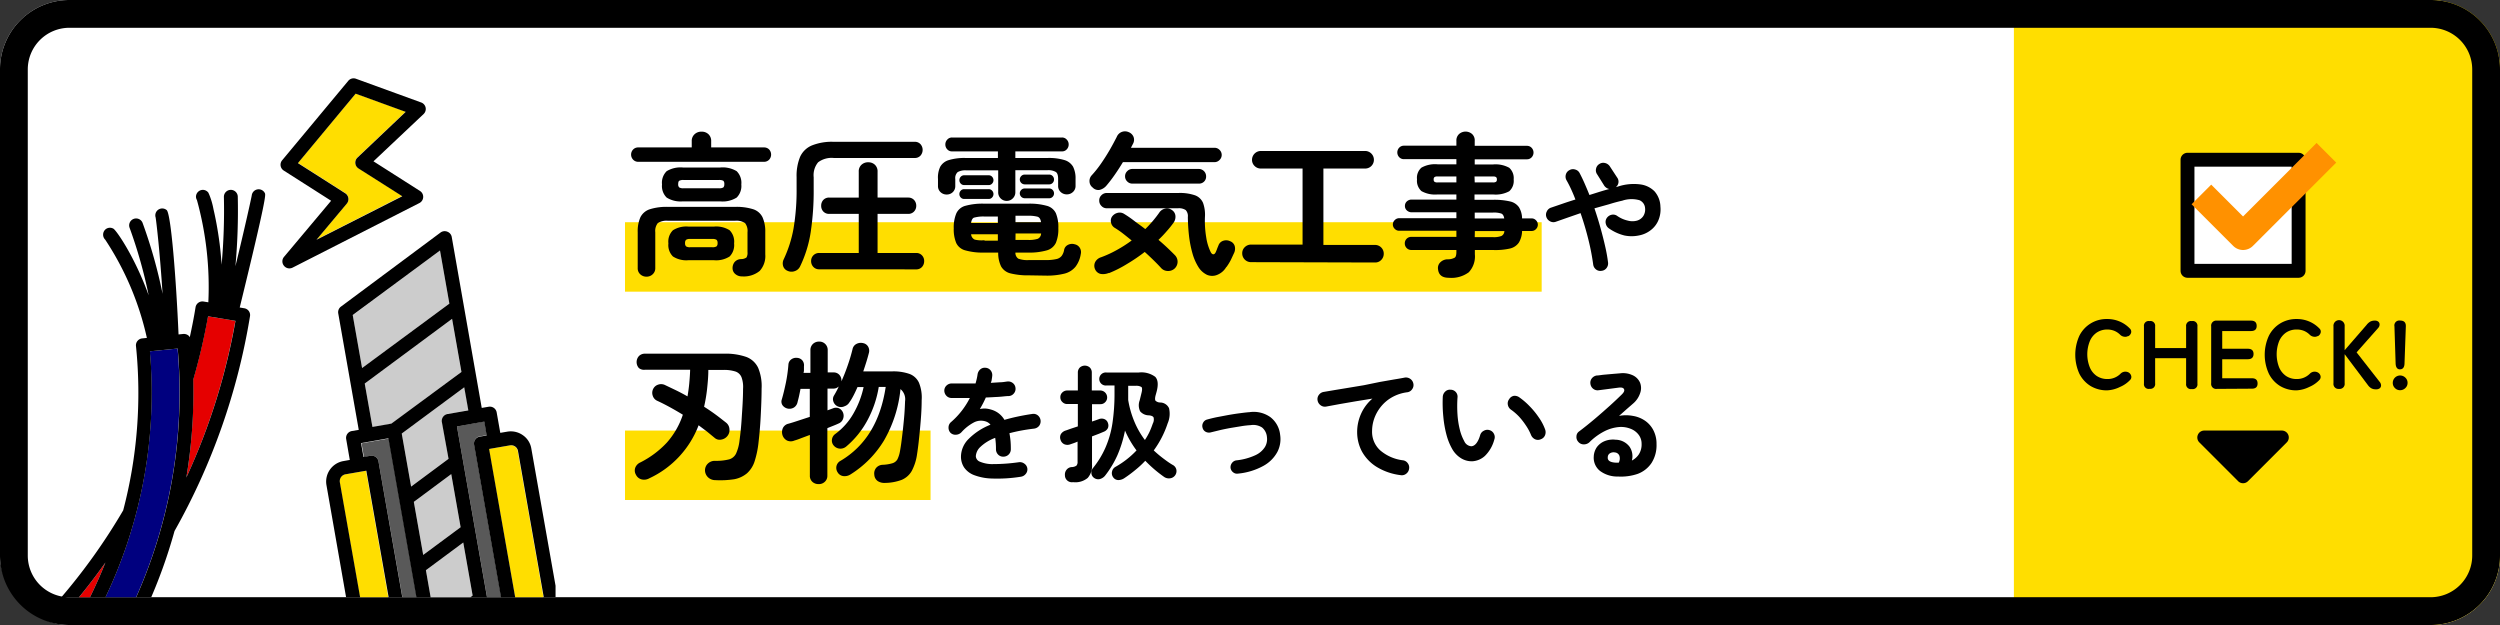 <svg id="レイヤー_1" data-name="レイヤー 1" xmlns="http://www.w3.org/2000/svg" xmlns:xlink="http://www.w3.org/1999/xlink" viewBox="0 0 360 90"><rect x="0" y="0" width="360" height="90" fill="#333333" stroke="none"/><defs><style>.cls-1,.cls-6{fill:none;}.cls-2,.cls-5{fill:#fff;}.cls-3{fill:#ffde00;}.cls-4{clip-path:url(#clip-path);}.cls-5{stroke:#000;stroke-linecap:round;stroke-width:2px;}.cls-5,.cls-6{stroke-linejoin:round;}.cls-6{stroke:#ff9100;stroke-width:4px;}.cls-7{clip-path:url(#clip-path-2);}.cls-8{fill:#ccc;}.cls-9{fill:#595959;}.cls-10{fill:#e50000;}.cls-11{fill:#00007f;}</style><clipPath id="clip-path"><rect class="cls-1" x="298" y="20" width="50" height="50"/></clipPath><clipPath id="clip-path-2"><rect class="cls-1" x="4" y="10" width="76" height="76"/></clipPath></defs><rect class="cls-2" width="360" height="90" rx="10"/><path class="cls-3" d="M350,90H290V0h60a10,10,0,0,1,10,10V80A10,10,0,0,1,350,90Z"/><g class="cls-4"><path d="M303.43,56.21a4.52,4.52,0,0,1-2.38-.62,4.42,4.42,0,0,1-1.63-1.79,6.64,6.64,0,0,1,0-5.43,4.35,4.35,0,0,1,4-2.43,4.51,4.51,0,0,1,1.82.36,4.41,4.41,0,0,1,1.45,1,.62.62,0,0,1,.19.62.83.83,0,0,1-.38.48l-.07,0a.81.81,0,0,1-.52.09,1,1,0,0,1-.62-.3,2.56,2.56,0,0,0-.83-.55,2.68,2.68,0,0,0-1-.19,2.72,2.72,0,0,0-1.53.44,2.8,2.8,0,0,0-1,1.25,5.06,5.06,0,0,0,0,3.75,2.8,2.8,0,0,0,1,1.25,2.72,2.72,0,0,0,1.53.44,2.6,2.6,0,0,0,1.87-.74,1,1,0,0,1,.58-.31,1,1,0,0,1,.56.08l0,0a.8.8,0,0,1,.41.47.61.61,0,0,1-.15.64,4.27,4.27,0,0,1-1.45,1A4.66,4.66,0,0,1,303.43,56.21Z"/><path d="M309.5,56a.68.68,0,0,1-.77-.77V47a.68.68,0,0,1,.77-.77h.07a.68.68,0,0,1,.77.77v3.12h4.46V47a.69.69,0,0,1,.78-.77h.08a.68.68,0,0,1,.77.77v8.26a.68.68,0,0,1-.77.77h-.08a.69.69,0,0,1-.78-.77V51.58h-4.46v3.64a.68.68,0,0,1-.77.77Z"/><path d="M319.23,56a.72.72,0,0,1-.82-.82V47a.73.73,0,0,1,.82-.83h4.9c.55,0,.83.25.83.76s-.28.74-.83.74H320v2.55h3.68c.55,0,.83.25.83.75s-.28.76-.83.76H320v2.74h4.27c.55,0,.82.25.82.75s-.27.75-.82.75Z"/><path d="M330.71,56.21a4.51,4.51,0,0,1-2.37-.62,4.36,4.36,0,0,1-1.63-1.79,6.54,6.54,0,0,1,0-5.43,4.36,4.36,0,0,1,1.63-1.79,4.43,4.43,0,0,1,2.37-.64,4.53,4.53,0,0,1,1.83.36,4.41,4.41,0,0,1,1.45,1,.6.6,0,0,1,.18.62.79.79,0,0,1-.38.48l-.07,0a.78.78,0,0,1-.51.09,1,1,0,0,1-.62-.3,2.56,2.56,0,0,0-.83-.55,2.73,2.73,0,0,0-1.05-.19,2.69,2.69,0,0,0-1.52.44,2.88,2.88,0,0,0-1,1.25,5.2,5.2,0,0,0,0,3.75,2.88,2.88,0,0,0,1,1.25,2.69,2.69,0,0,0,1.52.44,2.62,2.62,0,0,0,1.88-.74,1,1,0,0,1,.57-.31,1,1,0,0,1,.56.08l0,0a.78.78,0,0,1,.42.47.63.63,0,0,1-.15.64,4.31,4.31,0,0,1-1.46,1A4.63,4.63,0,0,1,330.71,56.21Z"/><path d="M336.82,56a.72.72,0,0,1-.8-.82V47a.81.81,0,1,1,1.61,0v3.43l3.15-3.63a1.86,1.86,0,0,1,.56-.5,1.35,1.35,0,0,1,.64-.13.71.71,0,0,1,.52.17.52.52,0,0,1,.16.41.72.72,0,0,1-.17.44l-3.14,3.55L342.68,55a.8.8,0,0,1,.19.47.53.53,0,0,1-.16.42.82.82,0,0,1-.59.17,1.21,1.21,0,0,1-.67-.16,1.57,1.57,0,0,1-.46-.43L337.63,51v4.19A.72.72,0,0,1,336.82,56Z"/><path d="M345.61,56.19a1,1,0,0,1-.74-.31,1,1,0,0,1-.31-.74,1.06,1.06,0,0,1,1.05-1.07,1.07,1.07,0,0,1,.76.31,1,1,0,0,1,.32.76,1,1,0,0,1-.32.74A1.07,1.07,0,0,1,345.61,56.19Zm0-3c-.4,0-.61-.28-.64-.83L344.8,47a.71.71,0,0,1,.81-.84c.58,0,.85.28.83.84l-.19,5.33C346.24,52.9,346,53.18,345.62,53.18Z"/><rect class="cls-5" x="315" y="23" width="16" height="16"/><polyline class="cls-6" points="317 28 323 34 335 22"/><path d="M322.29,69.29l-5.58-5.58a1,1,0,0,1,.7-1.71h11.18a1,1,0,0,1,.7,1.71l-5.58,5.58A1,1,0,0,1,322.29,69.29Z"/></g><rect class="cls-3" x="90" y="32" width="132" height="10"/><rect class="cls-3" x="90" y="62" width="44" height="10"/><path d="M91.94,23.3a1,1,0,0,1-.77-.31,1.06,1.06,0,0,1,0-1.46,1,1,0,0,1,.77-.3h7.67v-.9a1.29,1.29,0,0,1,.41-1,1.39,1.39,0,0,1,1-.37,1.37,1.37,0,0,1,1,.37,1.31,1.31,0,0,1,.39,1v.9H110a1,1,0,0,1,.76.3,1.09,1.09,0,0,1,0,1.46,1,1,0,0,1-.76.31ZM93.1,39.84a1.28,1.28,0,0,1-.9-.34,1.16,1.16,0,0,1-.37-.91V33.44a5,5,0,0,1,.39-2.16,2.31,2.31,0,0,1,1.36-1.15,8,8,0,0,1,2.62-.34h9.62a8,8,0,0,1,2.64.34,2.27,2.27,0,0,1,1.34,1.15,5,5,0,0,1,.4,2.16v3.19a3.18,3.18,0,0,1-.8,2.38,3.6,3.6,0,0,1-2.55.79,1.41,1.41,0,0,1-.93-.31,1.09,1.09,0,0,1-.43-.81,1.39,1.39,0,0,1,.28-.93,1.25,1.25,0,0,1,.93-.44,1.38,1.38,0,0,0,.79-.23,1.3,1.3,0,0,0,.15-.78V33.44a1.82,1.82,0,0,0-.35-1.31,2.24,2.24,0,0,0-1.47-.34H96.2a2.31,2.31,0,0,0-1.48.34,1.82,1.82,0,0,0-.36,1.31v5.15a1.16,1.16,0,0,1-.38.91A1.25,1.25,0,0,1,93.1,39.84ZM98.29,29A3.76,3.76,0,0,1,96,28.45a2.32,2.32,0,0,1-.67-1.89A2.33,2.33,0,0,1,96,24.65a3.84,3.84,0,0,1,2.34-.53h5.37a3.91,3.91,0,0,1,2.37.53,2.36,2.36,0,0,1,.67,1.91,2.35,2.35,0,0,1-.67,1.89,3.82,3.82,0,0,1-2.37.55Zm.86,8.47a3.56,3.56,0,0,1-2.25-.54,2.31,2.31,0,0,1-.65-1.88,2.3,2.3,0,0,1,.65-1.89,3.57,3.57,0,0,1,2.25-.53h3.65a3.6,3.6,0,0,1,2.27.53,2.33,2.33,0,0,1,.64,1.89,2.34,2.34,0,0,1-.64,1.88,3.59,3.59,0,0,1-2.27.54Zm-.7-10.36h5.08a1.11,1.11,0,0,0,.63-.12.64.64,0,0,0,.14-.48.61.61,0,0,0-.14-.48,1.23,1.23,0,0,0-.63-.11H98.45a1.24,1.24,0,0,0-.64.11q-.15.11-.15.48a.6.6,0,0,0,.15.48A1.12,1.12,0,0,0,98.45,27.11Zm.94,8.49h3.17a1.09,1.09,0,0,0,.62-.12.6.6,0,0,0,.15-.48.59.59,0,0,0-.15-.47,1.09,1.09,0,0,0-.62-.12H99.39a1,1,0,0,0-.59.12.59.59,0,0,0-.15.47.6.6,0,0,0,.15.48A1,1,0,0,0,99.39,35.6Z"/><path d="M113.41,39a1.07,1.07,0,0,1-.65-.73,1.33,1.33,0,0,1,.1-.94,17.68,17.68,0,0,0,1.41-4.43,33.1,33.1,0,0,0,.44-5.78V25.5a7.17,7.17,0,0,1,.51-2.93,3.23,3.23,0,0,1,1.7-1.63,7.72,7.72,0,0,1,3.11-.52h11.66a1.09,1.09,0,0,1,.86.34,1.25,1.25,0,0,1,0,1.65,1.09,1.09,0,0,1-.86.34H120.07a3.23,3.23,0,0,0-2.26.62,2.91,2.91,0,0,0-.64,2.15v1.63a39.59,39.59,0,0,1-.43,6.28,17.26,17.26,0,0,1-1.53,4.94,1.29,1.29,0,0,1-.76.67A1.34,1.34,0,0,1,113.41,39Zm4.57-.22a1.11,1.11,0,0,1-.86-.35,1.19,1.19,0,0,1-.32-.84A1.14,1.14,0,0,1,118,36.43h5.66V30.8h-4.25a1.12,1.12,0,0,1-.85-.34,1.16,1.16,0,0,1-.31-.82,1.2,1.2,0,0,1,.31-.85,1.12,1.12,0,0,1,.85-.34h4.25V24.73a1.27,1.27,0,0,1,.39-1,1.37,1.37,0,0,1,1-.36,1.33,1.33,0,0,1,.94.36,1.3,1.3,0,0,1,.38,1v3.72h4.4a1.12,1.12,0,0,1,.85.34,1.21,1.21,0,0,1,.32.85,1.17,1.17,0,0,1-.32.82,1.12,1.12,0,0,1-.85.34h-4.4v5.63h5.54a1.09,1.09,0,0,1,.86.35,1.15,1.15,0,0,1,.31.82,1.23,1.23,0,0,1-.31.84,1.09,1.09,0,0,1-.86.35Z"/><path d="M145,28.93a1.22,1.22,0,0,1-1.26-1.27V24.53h-4.6a2.22,2.22,0,0,0-1.23.25,1.16,1.16,0,0,0-.35,1v1a1.18,1.18,0,0,1-.36.89,1.22,1.22,0,0,1-.87.34,1.24,1.24,0,0,1-.89-.34,1.16,1.16,0,0,1-.37-.89v-1A3.59,3.59,0,0,1,135.4,24a2.08,2.08,0,0,1,1.24-.95,7.72,7.72,0,0,1,2.4-.3h4.66V21.8h-6.6a.88.88,0,0,1-.69-.29,1,1,0,0,1-.28-.72,1,1,0,0,1,.28-.69.89.89,0,0,1,.69-.3h15.82a.89.89,0,0,1,.69.3,1,1,0,0,1,.28.69,1,1,0,0,1-.28.72.88.88,0,0,1-.69.29h-6.71v.95h4.66a7.66,7.66,0,0,1,2.41.3,2.15,2.15,0,0,1,1.24.95,3.72,3.72,0,0,1,.36,1.76v1a1.16,1.16,0,0,1-.38.89,1.25,1.25,0,0,1-.88.34,1.26,1.26,0,0,1-.88-.34,1.16,1.16,0,0,1-.37-.89v-1c0-.52-.11-.85-.34-1a2.16,2.16,0,0,0-1.22-.25h-4.6v3.13a1.22,1.22,0,0,1-.36.92A1.21,1.21,0,0,1,145,28.93Zm3.21,10.72a10.42,10.42,0,0,1-2.69-.28,2.13,2.13,0,0,1-1.36-1,4.44,4.44,0,0,1-.42-2h-2a9.16,9.16,0,0,1-2.75-.32A2,2,0,0,1,137.7,35a5.07,5.07,0,0,1-.36-2.11,5.19,5.19,0,0,1,.36-2.14A2,2,0,0,1,139,29.64a9.22,9.22,0,0,1,2.75-.31H148a9.17,9.17,0,0,1,2.75.31,2,2,0,0,1,1.3,1.07,5.21,5.21,0,0,1,.35,2.14,5.09,5.09,0,0,1-.35,2.11,2.06,2.06,0,0,1-1.3,1.09,9.12,9.12,0,0,1-2.75.32h-1.78a1,1,0,0,0,.42.88,3.82,3.82,0,0,0,1.52.2h2.42a6.52,6.52,0,0,0,1.52-.14,1.32,1.32,0,0,0,.78-.46,2.07,2.07,0,0,0,.36-.9,1,1,0,0,1,.53-.68,1.29,1.29,0,0,1,1-.09,1.12,1.12,0,0,1,.73.52,1.17,1.17,0,0,1,.13.89,4,4,0,0,1-.75,1.81,3,3,0,0,1-1.59,1,10.43,10.43,0,0,1-2.7.29Zm-9.37-13a.65.65,0,0,1-.49-.21.7.7,0,0,1-.2-.49.72.72,0,0,1,.2-.5.65.65,0,0,1,.49-.21h3.54a.63.63,0,0,1,.48.21.72.72,0,0,1,.2.5.7.7,0,0,1-.2.49.63.63,0,0,1-.48.21Zm0,2a.65.65,0,0,1-.49-.21.7.7,0,0,1-.2-.49.72.72,0,0,1,.2-.5.65.65,0,0,1,.49-.21h3.54a.63.63,0,0,1,.48.21.72.72,0,0,1,.2.5.7.7,0,0,1-.2.49.63.63,0,0,1-.48.21Zm1,3.46h3.85v-.93h-1.93a4.89,4.89,0,0,0-1.41.14C140.09,31.35,139.93,31.61,139.85,32Zm1.92,2.55h1.93v-.93h-3.85a.91.91,0,0,0,.51.77A4.12,4.12,0,0,0,141.77,34.59ZM146.23,32h3.68c-.06-.43-.22-.69-.49-.79a5,5,0,0,0-1.43-.14h-1.76Zm0,2.55H148a4.22,4.22,0,0,0,1.43-.16.86.86,0,0,0,.49-.77h-3.68Zm1.32-8a.72.72,0,0,1-.7-.7.69.69,0,0,1,.21-.5.67.67,0,0,1,.49-.21h3.52a.66.66,0,0,1,.51.21.72.72,0,0,1,.2.5.7.7,0,0,1-.2.49.66.66,0,0,1-.51.21Zm0,2a.72.72,0,0,1-.7-.7.69.69,0,0,1,.21-.5.67.67,0,0,1,.49-.21h3.52a.66.66,0,0,1,.51.21.72.72,0,0,1,.2.5.7.7,0,0,1-.2.49.66.66,0,0,1-.51.21Z"/><path d="M157.34,27a1.12,1.12,0,0,1-.45-.85,1.19,1.19,0,0,1,.32-.91,15.47,15.47,0,0,0,1.33-1.67c.45-.65.87-1.31,1.27-2s.71-1.29,1-1.85a1.28,1.28,0,0,1,.75-.73,1.31,1.31,0,0,1,1,.05,1.23,1.23,0,0,1,.66.65,1.17,1.17,0,0,1-.06,1L163,21c-.05.09-.09.18-.14.28h12a1,1,0,0,1,.75.3,1,1,0,0,1,0,1.46,1,1,0,0,1-.75.31H161.7c-.38.63-.78,1.25-1.2,1.85a19.56,19.56,0,0,1-1.2,1.56,1.88,1.88,0,0,1-.93.58A1.11,1.11,0,0,1,157.34,27Zm2.33,12.3a2.09,2.09,0,0,1-1.2.14,1.15,1.15,0,0,1-.78-.67,1.19,1.19,0,0,1,0-1,1.41,1.41,0,0,1,.85-.72,15.41,15.41,0,0,0,2.3-1.06,18.64,18.64,0,0,0,2.12-1.36c-.43-.35-.84-.68-1.25-1s-.8-.58-1.17-.81a1.15,1.15,0,0,1-.55-.76,1.07,1.07,0,0,1,.13-.85,1.38,1.38,0,0,1,.82-.56,1.18,1.18,0,0,1,.92.14c.44.27.92.59,1.45,1s1.07.77,1.61,1.2a17.25,17.25,0,0,0,2-2.35,1.31,1.31,0,0,1,.83-.59,1.2,1.2,0,0,1,1,.19,1.11,1.11,0,0,1,.51.82,1.46,1.46,0,0,1-.26,1,14.35,14.35,0,0,1-1,1.24,17,17,0,0,1-1.18,1.24c.47.4.91.79,1.31,1.17s.77.74,1.09,1.07a1.34,1.34,0,0,1-.11,1.92,1.38,1.38,0,0,1-1,.32,1.3,1.3,0,0,1-.93-.45c-.31-.34-.66-.7-1.06-1.09s-.82-.79-1.28-1.2A24.89,24.89,0,0,1,162.31,38,17,17,0,0,1,159.67,39.34Zm16.92-.86a2.64,2.64,0,0,1-1.31,1.14,1.9,1.9,0,0,1-1.46,0,3,3,0,0,1-1.28-1.18,7.52,7.52,0,0,1-.83-1.93,16.15,16.15,0,0,1-.49-2.49,27,27,0,0,1-.17-2.73,1.26,1.26,0,0,0-.31-1,1.75,1.75,0,0,0-1.1-.26H159.39a1,1,0,0,1-.78-.33,1.05,1.05,0,0,1-.32-.77,1,1,0,0,1,.32-.78,1.06,1.06,0,0,1,.78-.32h10.32a6.69,6.69,0,0,1,2.36.33,2,2,0,0,1,1.17,1.1,5.09,5.09,0,0,1,.27,2.07,14.44,14.44,0,0,0,.18,2.85,7.45,7.45,0,0,0,.64,2.14c.11.22.25.34.39.34s.27-.12.38-.38.14-.34.19-.49l.18-.44a1.08,1.08,0,0,1,.68-.64,1.31,1.31,0,0,1,1,.07,1.07,1.07,0,0,1,.64.66,1.44,1.44,0,0,1-.07,1c-.15.32-.31.68-.5,1.07A8,8,0,0,1,176.59,38.48Zm-13.53-12a1,1,0,0,1-.73-.3,1,1,0,0,1-.32-.75,1,1,0,0,1,.32-.75,1,1,0,0,1,.73-.31h9.62a1.06,1.06,0,0,1,1,1.06,1,1,0,0,1-1,1.05Z"/><path d="M180.16,37.75a1.26,1.26,0,0,1-1.28-1.27,1.19,1.19,0,0,1,.37-.89,1.27,1.27,0,0,1,.91-.37h7.41V24.27h-6a1.25,1.25,0,0,1-.9-.36,1.22,1.22,0,0,1-.38-.9,1.28,1.28,0,0,1,1.28-1.27h15a1.27,1.27,0,0,1,.9,2.17,1.25,1.25,0,0,1-.9.36h-6v11h7.44a1.25,1.25,0,0,1,1.25,1.26,1.25,1.25,0,0,1-.36.9,1.19,1.19,0,0,1-.89.37Z"/><path d="M208.62,40c-.93,0-1.45-.4-1.54-1.21a1.14,1.14,0,0,1,.31-1,1.51,1.51,0,0,1,1.06-.45,2,2,0,0,0,1.05-.25c.15-.12.22-.4.22-.82V36h-6.49a.94.94,0,0,1-.94-.95.92.92,0,0,1,.94-.94h6.49v-.88h-8.25a.86.86,0,0,1-.62-.27.86.86,0,0,1,0-1.27.86.86,0,0,1,.62-.27h8.25v-.85H203.3a1,1,0,0,1-.7-.26.83.83,0,0,1-.29-.65.86.86,0,0,1,.29-.67,1,1,0,0,1,.7-.25h6.42V28H207a4,4,0,0,1-2.31-.48,2,2,0,0,1-.64-1.7,1.94,1.94,0,0,1,.64-1.68,4,4,0,0,1,2.31-.48h2.72v-.74h-7.56a.92.92,0,0,1-.68-.29,1,1,0,0,1,0-1.36.92.92,0,0,1,.68-.29h7.56v-.68a1.25,1.25,0,0,1,.39-1,1.42,1.42,0,0,1,1.87,0,1.24,1.24,0,0,1,.38,1V21h7.53a.9.9,0,0,1,.67.29,1,1,0,0,1,0,1.36.9.9,0,0,1-.67.29h-7.53v.74H215a4.08,4.08,0,0,1,2.33.48,2,2,0,0,1,.64,1.68,2,2,0,0,1-.64,1.7A4.08,4.08,0,0,1,215,28h-2.67v.77H215a10,10,0,0,1,2.46.24,2.12,2.12,0,0,1,1.27.83,3.17,3.17,0,0,1,.45,1.61h1.37a.83.83,0,0,1,.63.27.88.88,0,0,1,0,1.27.83.83,0,0,1-.63.27h-1.37a3.44,3.44,0,0,1-.45,1.65,2.12,2.12,0,0,1-1.26.87A9.36,9.36,0,0,1,215,36h-2.62v.61a3.33,3.33,0,0,1-.88,2.6A4.2,4.2,0,0,1,208.62,40ZM207,26.27h2.72v-.86H207a.74.74,0,0,0-.43.09.42.42,0,0,0-.12.35.39.39,0,0,0,.12.33A.74.74,0,0,0,207,26.27Zm5.36,0H215a.79.79,0,0,0,.43-.09.39.39,0,0,0,.12-.33.42.42,0,0,0-.12-.35.79.79,0,0,0-.43-.09h-2.67Zm0,5.19h4.25c-.06-.38-.2-.62-.43-.71a3.39,3.39,0,0,0-1.2-.14h-2.62Zm0,2.69H215a3.09,3.09,0,0,0,1.21-.17.81.81,0,0,0,.42-.71h-4.25Z"/><path d="M230.62,39a1,1,0,0,1-.78-.19,1.07,1.07,0,0,1-.42-.72,32.86,32.86,0,0,0-.68-3.54c-.32-1.3-.7-2.59-1.14-3.86l-1.9.66-1.65.58a1,1,0,0,1-.82-.05,1.08,1.08,0,0,1-.55-.62,1,1,0,0,1,.06-.81,1,1,0,0,1,.61-.55l1.64-.56c.6-.21,1.22-.41,1.87-.61-.19-.51-.4-1-.61-1.46s-.44-.91-.67-1.31a1.07,1.07,0,0,1-.1-.82,1,1,0,0,1,.52-.64,1,1,0,0,1,.82-.09,1,1,0,0,1,.65.52c.24.46.48.95.71,1.48s.47,1.09.7,1.67l1.46-.46c.49-.15.95-.29,1.4-.4a1.18,1.18,0,0,1-.72-.47L230,25.12a1,1,0,0,1-.17-.82,1,1,0,0,1,.47-.68,1,1,0,0,1,.8-.15,1.14,1.14,0,0,1,.7.46l1.06,1.62a1,1,0,0,1-.18,1.4l.41-.12a7.27,7.27,0,0,1,3.08-.28,3.52,3.52,0,0,1,2.08,1,3.47,3.47,0,0,1,.85,2.21,4,4,0,0,1-.31,2,3.47,3.47,0,0,1-1.12,1.41,3.92,3.92,0,0,1-1.69.74,5.13,5.13,0,0,1-2.06,0,6.68,6.68,0,0,1-2.2-1,1.11,1.11,0,0,1-.48-.68,1,1,0,0,1,.12-.81,1.14,1.14,0,0,1,.69-.49,1,1,0,0,1,.81.15,4.36,4.36,0,0,0,1.55.69,2.53,2.53,0,0,0,1.32,0,1.63,1.63,0,0,0,.9-.65,1.76,1.76,0,0,0,.26-1.16,1.32,1.32,0,0,0-.81-1.13,4.18,4.18,0,0,0-2.48.07q-.87.19-1.89.51L229.6,30c.31.92.6,1.84.86,2.78s.49,1.83.68,2.68a22.51,22.51,0,0,1,.42,2.34,1.08,1.08,0,0,1-.22.8A1,1,0,0,1,230.62,39Z"/><path d="M103,69.14a1.51,1.51,0,0,1-1-.37,1.42,1.42,0,0,1-.48-1,1.34,1.34,0,0,1,.4-1,1.43,1.43,0,0,1,1-.41,7.71,7.71,0,0,0,2.07-.21,1.61,1.61,0,0,0,1-.83,6.16,6.16,0,0,0,.5-1.88c.13-.94.24-2,.32-3.29S107,57.48,107,56a4.06,4.06,0,0,0-.22-1.67,1.43,1.43,0,0,0-.87-.83,5.37,5.37,0,0,0-1.77-.23H102c0,1-.09,1.87-.18,2.75a22.59,22.59,0,0,1-.43,2.55c.6.38,1.17.77,1.7,1.16s1,.77,1.49,1.15a1.28,1.28,0,0,1,.46.9,1.34,1.34,0,0,1-.29,1,1.4,1.4,0,0,1-.88.52,1.08,1.08,0,0,1-.94-.23l-1.13-.93-1.2-.9a13.83,13.83,0,0,1-7.11,7.64,1.5,1.5,0,0,1-1.07.16,1.24,1.24,0,0,1-.84-.67,1.2,1.2,0,0,1-.11-1,1.37,1.37,0,0,1,.74-.78,13.53,13.53,0,0,0,3.83-2.87,11.46,11.46,0,0,0,2.29-4q-.93-.57-1.86-1.08c-.62-.34-1.23-.65-1.84-.93A1.18,1.18,0,0,1,94,57a1.25,1.25,0,0,1,.06-1,1.2,1.2,0,0,1,.71-.61,1.28,1.28,0,0,1,1,.06l1.59.76c.55.27,1.1.56,1.64.87.1-.59.19-1.2.25-1.84s.11-1.31.13-2H92.9A1.17,1.17,0,0,1,92,53a1.29,1.29,0,0,1,0-1.72,1.17,1.17,0,0,1,.88-.35h11.36a9.08,9.08,0,0,1,3.23.47,3.09,3.09,0,0,1,1.71,1.58,6.86,6.86,0,0,1,.49,3c0,1.3-.06,2.63-.13,4s-.18,2.58-.31,3.7a13.52,13.52,0,0,1-.58,2.79,3.91,3.91,0,0,1-1.09,1.69,4,4,0,0,1-1.83.85A13.37,13.37,0,0,1,103,69.14Z"/><path d="M117.87,69.71a1.27,1.27,0,0,1-.89-.33,1.16,1.16,0,0,1-.36-.9V62.63l-1.23.46c-.38.15-.71.27-1,.35a1.28,1.28,0,0,1-1.05,0,1.33,1.33,0,0,1-.67-.81,1.44,1.44,0,0,1,.07-1,1.17,1.17,0,0,1,.81-.62c.4-.11.87-.26,1.41-.44l1.65-.54V56h-1.34c-.06.34-.13.67-.2,1s-.15.61-.22.89a1.2,1.2,0,0,1-.52.79,1.24,1.24,0,0,1-1.63-.3.93.93,0,0,1-.12-.86c.21-.71.4-1.51.59-2.42a21.53,21.53,0,0,0,.36-2.58,1,1,0,0,1,.4-.76,1.18,1.18,0,0,1,.83-.23,1.06,1.06,0,0,1,.77.36,1.1,1.1,0,0,1,.24.85c0,.15,0,.31,0,.47s0,.32-.07.48h1V50.44a1.2,1.2,0,0,1,.36-.91,1.24,1.24,0,0,1,.89-.34,1.18,1.18,0,0,1,.88.34,1.2,1.2,0,0,1,.36.91v3.19h.83a1.08,1.08,0,0,1,.84.34,1.22,1.22,0,0,1,.31.83v.11c.33-.75.64-1.53.92-2.35a24,24,0,0,0,.68-2.3,1.07,1.07,0,0,1,.57-.74,1.35,1.35,0,0,1,.95-.11,1.06,1.06,0,0,1,.71.49,1.18,1.18,0,0,1,.13.89c-.11.43-.23.86-.37,1.31s-.29.91-.45,1.38h4.14a7,7,0,0,1,2.53.37,2.44,2.44,0,0,1,1.36,1.28,5.64,5.64,0,0,1,.38,2.5c0,1.38-.11,2.77-.24,4.15s-.26,2.59-.42,3.6a7.23,7.23,0,0,1-.77,2.44,3,3,0,0,1-1.47,1.29,7.16,7.16,0,0,1-2.43.43,1.71,1.71,0,0,1-1-.27,1.19,1.19,0,0,1-.49-.9,1.27,1.27,0,0,1,.27-1,1.29,1.29,0,0,1,.94-.44,5.61,5.61,0,0,0,1.42-.23,1.24,1.24,0,0,0,.7-.56,4.42,4.42,0,0,0,.37-1.19c.07-.38.15-.86.22-1.43s.15-1.19.22-1.86.14-1.34.19-2,.08-1.31.1-1.89a1.9,1.9,0,0,0-.66-1.74,18.44,18.44,0,0,1-2.38,7.41,14.79,14.79,0,0,1-4.84,4.89,1.55,1.55,0,0,1-1,.23,1.11,1.11,0,0,1-.84-.56,1.16,1.16,0,0,1-.15-.92,1.15,1.15,0,0,1,.59-.73q5.37-3.18,6.49-10.63h-1a15.2,15.2,0,0,1-1.64,4.82,12.84,12.84,0,0,1-3.07,3.78,1.28,1.28,0,0,1-.94.28,1.25,1.25,0,0,1-.84-.45,1.08,1.08,0,0,1-.25-.86,1.15,1.15,0,0,1,.44-.77,9.38,9.38,0,0,0,2.67-3,13.13,13.13,0,0,0,1.45-3.78h-.88c-.18.41-.36.8-.55,1.17s-.39.72-.6,1a1.28,1.28,0,0,1-.72.59A1.15,1.15,0,0,1,120,57.8a1,1,0,0,1,.1-.85c.12-.2.24-.41.35-.62a7.13,7.13,0,0,0,.33-.68,1.41,1.41,0,0,1-.35.23,1.23,1.23,0,0,1-.44.08h-.83v3.13l.79-.29a1.09,1.09,0,0,1,.87,0,1.16,1.16,0,0,1,.58.63,1.24,1.24,0,0,1,0,.89,1.12,1.12,0,0,1-.66.67c-.19.09-.42.19-.7.3l-.9.36v6.82a1.16,1.16,0,0,1-.36.9A1.22,1.22,0,0,1,117.87,69.71Z"/><path d="M147,68.65a21.38,21.38,0,0,1-4.07.26,7.87,7.87,0,0,1-2.65-.49,3.07,3.07,0,0,1-1.45-1.11,2.83,2.83,0,0,1-.45-1.57,3.63,3.63,0,0,1,1.09-2.52,9.15,9.15,0,0,1,3.16-2.06,1.41,1.41,0,0,0-.71-.48,2.21,2.21,0,0,0-1.77.2,6.47,6.47,0,0,0-1.7,1.36,1.13,1.13,0,0,1-.8.36,1,1,0,0,1-.8-.3,1.08,1.08,0,0,1-.26-.79,1,1,0,0,1,.37-.74,11.39,11.39,0,0,0,1.55-1.64,11.79,11.79,0,0,0,1.15-1.82l-1.45,0c-.45,0-.84,0-1.16,0a1,1,0,0,1-.76-.31,1.09,1.09,0,0,1-.31-.77,1,1,0,0,1,.35-.74,1.06,1.06,0,0,1,.77-.27c.42,0,.93,0,1.52,0l1.86,0c.06-.22.12-.44.17-.66s.09-.43.12-.65a1.18,1.18,0,0,1,.4-.73,1,1,0,0,1,.77-.22,1,1,0,0,1,.72.39,1.06,1.06,0,0,1,.22.79,4.44,4.44,0,0,1-.07.49c0,.17-.08.34-.13.5l1.28-.08c.39,0,.75-.07,1.06-.11a1.07,1.07,0,0,1,.8.2,1,1,0,0,1,.41.72,1,1,0,0,1-.23.79,1,1,0,0,1-.71.38c-.44,0-.95.09-1.53.12s-1.18.07-1.8.09a15.22,15.22,0,0,1-.86,1.66,3.33,3.33,0,0,1,.82-.07,3.65,3.65,0,0,1,.76.14,3.33,3.33,0,0,1,1.05.49,3.24,3.24,0,0,1,.91,1c.59-.17,1.22-.33,1.88-.47s1.37-.27,2.12-.38a1,1,0,0,1,.79.19,1.1,1.1,0,0,1,.22,1.5,1.11,1.11,0,0,1-.72.42c-.7.08-1.34.18-1.93.29s-1.13.24-1.64.37c.06.33.11.68.15,1.06s.05.8.05,1.24a1.06,1.06,0,0,1-1.08,1.08,1,1,0,0,1-.76-.31,1.08,1.08,0,0,1-.3-.77,11.3,11.3,0,0,0-.11-1.63,6.26,6.26,0,0,0-2.13,1.3,2,2,0,0,0-.66,1.34.89.89,0,0,0,.58.79,4.59,4.59,0,0,0,1.92.35,26.18,26.18,0,0,0,3.69-.27,1.07,1.07,0,0,1,.79.2,1,1,0,0,1,.2,1.49A1.08,1.08,0,0,1,147,68.65Z"/><path d="M154.52,69.43a1,1,0,0,1-1.17-1,1.09,1.09,0,0,1,.23-.78,1,1,0,0,1,.76-.39,1.27,1.27,0,0,0,.67-.21.81.81,0,0,0,.16-.57V63.59a5.72,5.72,0,0,1-.55.22l-.46.16a1.17,1.17,0,0,1-.9,0,1,1,0,0,1-.54-.63,1,1,0,0,1,.05-.83,1.23,1.23,0,0,1,.71-.52l.73-.26,1-.33V58.18h-1.55a.94.94,0,0,1-.68-.29.9.9,0,0,1-.29-.68.91.91,0,0,1,.29-.7,1,1,0,0,1,.68-.28h1.55V53.66a1,1,0,0,1,.29-.74,1.08,1.08,0,0,1,1.43,0,1,1,0,0,1,.29.74v2.57h1.21a1,1,0,0,1,1,1,.93.93,0,0,1-.28.68.91.91,0,0,1-.69.29h-1.21v2.5l.54-.18.44-.16a1.06,1.06,0,0,1,.82,0,.87.87,0,0,1,.49.55,1,1,0,0,1,0,.73,1.09,1.09,0,0,1-.57.52l-.72.3-1,.38v4.07a2.6,2.6,0,0,1-.62,1.91A2.77,2.77,0,0,1,154.52,69.43Zm7.36-.56a1.58,1.58,0,0,1-.82.26.91.91,0,0,1-.74-.37,1,1,0,0,1-.19-.84,1,1,0,0,1,.53-.71,12.64,12.64,0,0,0,3-2.35A14,14,0,0,1,162,62a17,17,0,0,1-1.11,3.59,14.21,14.21,0,0,1-1.77,2.92,1.49,1.49,0,0,1-.72.47,1,1,0,0,1-.85-.16.91.91,0,0,1-.39-.69,1.05,1.05,0,0,1,.26-.77,12.85,12.85,0,0,0,1.76-2.89,13.92,13.92,0,0,0,1-3.45,28.74,28.74,0,0,0,.31-4.41V55.51h-1.16a.94.94,0,1,1,0-1.87H164a3.35,3.35,0,0,1,2.35.62c.4.42.47,1.13.2,2.15l-.16.58c-.08.35-.08.58,0,.71a1,1,0,0,0,.67.26,1.42,1.42,0,0,1,1.28.82,3.47,3.47,0,0,1-.2,2.19,14,14,0,0,1-2,3.89A15.75,15.75,0,0,0,167.49,66c.46.35.95.71,1.47,1a1,1,0,0,1,.44.65,1.05,1.05,0,0,1-.94,1.23,1.2,1.2,0,0,1-.85-.22,18.6,18.6,0,0,1-2.69-2.31,13.57,13.57,0,0,1-1.41,1.31A18.39,18.39,0,0,1,161.88,68.87Zm3-5.53a10,10,0,0,0,.65-1.15A12.44,12.44,0,0,0,166,61a1.26,1.26,0,0,0,.12-.88c-.08-.17-.3-.27-.66-.31a1.67,1.67,0,0,1-1.28-.58,2,2,0,0,1-.07-1.56l.27-1.1c.11-.43.1-.71,0-.83a1.38,1.38,0,0,0-.86-.18h-1.06V57.6a13.75,13.75,0,0,0,.91,3.16A12.11,12.11,0,0,0,164.85,63.34Z"/><path d="M178.28,68.2a.87.87,0,0,1-.71-.19.94.94,0,0,1-.37-.63,1,1,0,0,1,.21-.72.94.94,0,0,1,.64-.37,8.67,8.67,0,0,0,2.7-.73,3.19,3.19,0,0,0,1.4-1.19,2.19,2.19,0,0,0,.29-1.42,2,2,0,0,0-.7-1.39,2.34,2.34,0,0,0-1.64-.34,13,13,0,0,0-1.34.15l-1.58.26c-.54.1-1.05.2-1.55.32l-1.27.31a1,1,0,0,1-.74-.08.89.89,0,0,1-.45-.58.93.93,0,0,1,.08-.73.89.89,0,0,1,.58-.46c.39-.11.84-.22,1.36-.33l1.64-.31c.57-.1,1.13-.19,1.67-.26s1-.13,1.45-.16a4.13,4.13,0,0,1,3,.73,3.68,3.68,0,0,1,1.39,2.54,4,4,0,0,1-.4,2.46,5,5,0,0,1-2,2A9.42,9.42,0,0,1,178.28,68.2Z"/><path d="M201.68,68.42a8.56,8.56,0,0,1-3.51-1.23A6.08,6.08,0,0,1,196.11,65a5.94,5.94,0,0,1-.68-2.74,6.4,6.4,0,0,1,.57-2.69,6.18,6.18,0,0,1,1.63-2.17l-2.3.37-2.38.41-2,.37a1,1,0,0,1-.79-.2,1.07,1.07,0,0,1-.43-.7,1,1,0,0,1,.2-.8,1.07,1.07,0,0,1,.72-.42l1.47-.25,2-.33,2.29-.38L198.7,55l2.06-.36q.94-.15,1.53-.27a1.09,1.09,0,0,1,.78.18,1.07,1.07,0,0,1,.45.67,1,1,0,0,1-.16.81,1,1,0,0,1-.67.45,6,6,0,0,0-2.28.75,5.59,5.59,0,0,0-1.59,1.37,5.82,5.82,0,0,0-.94,1.7,5.49,5.49,0,0,0-.3,1.74,3.6,3.6,0,0,0,1.18,2.82A6.15,6.15,0,0,0,202,66.28a1,1,0,0,1,.72.43,1,1,0,0,1,.19.79,1.07,1.07,0,0,1-.42.72A1,1,0,0,1,201.68,68.42Z"/><path d="M212.07,66.42a2.9,2.9,0,0,1-1.59-.38,3.67,3.67,0,0,1-1.33-1.33,8.46,8.46,0,0,1-.83-2,15.51,15.51,0,0,1-.48-2.69,20,20,0,0,1-.08-2.89,1.12,1.12,0,0,1,.36-.75.94.94,0,0,1,.76-.26,1,1,0,0,1,1,1.14,18.17,18.17,0,0,0,0,2.45,12.31,12.31,0,0,0,.34,2.18,6.6,6.6,0,0,0,.63,1.63,1.2,1.2,0,0,0,1,.74c.52,0,1-.56,1.3-1.62a1,1,0,0,1,.54-.62,1,1,0,0,1,.83-.07,1,1,0,0,1,.61.53,1,1,0,0,1,.05.82,5.12,5.12,0,0,1-1.35,2.35A2.94,2.94,0,0,1,212.07,66.42Zm9.81-3.17a1,1,0,0,1-.84,0,1.17,1.17,0,0,1-.57-.61,7.24,7.24,0,0,0-.73-1.36,10.31,10.31,0,0,0-1-1.29,7.73,7.73,0,0,0-1.16-1,1.08,1.08,0,0,1-.45-.7,1,1,0,0,1,.19-.81A1,1,0,0,1,218,57a1.15,1.15,0,0,1,.8.23,10,10,0,0,1,1.48,1.28,11.39,11.39,0,0,1,1.32,1.62,7.27,7.27,0,0,1,.89,1.69,1.17,1.17,0,0,1,0,.84A1,1,0,0,1,221.88,63.25Z"/><path d="M233,68.62a4.18,4.18,0,0,1-2.59-.8,2.42,2.42,0,0,1-.91-2.07,2.58,2.58,0,0,1,.44-1.35,2.61,2.61,0,0,1,1.11-.87,3.21,3.21,0,0,1,1.6-.21,2.56,2.56,0,0,1,2,1,2.44,2.44,0,0,1,.34,2,2.71,2.71,0,0,0,1-.89,2.62,2.62,0,0,0,.4-1.52,2.13,2.13,0,0,0-.4-1.27,2.62,2.62,0,0,0-1.14-.88,3.72,3.72,0,0,0-1.68-.27,5.73,5.73,0,0,0-2.05.57,8.58,8.58,0,0,0-2.25,1.63,1.16,1.16,0,0,1-.81.3,1,1,0,0,1-.79-.37,1,1,0,0,1-.26-.78.88.88,0,0,1,.36-.7c.75-.56,1.49-1.16,2.24-1.79s1.45-1.25,2.13-1.86,1.27-1.17,1.79-1.68c.32-.31.43-.56.33-.77s-.36-.27-.78-.22L231.7,56l-1.47.19a1,1,0,0,1-.79-.19,1.06,1.06,0,0,1-.42-.73,1,1,0,0,1,.2-.78,1.11,1.11,0,0,1,.72-.42c.26,0,.6-.07,1-.11l1.24-.11,1.09-.09a3.4,3.4,0,0,1,1.91.31,2.09,2.09,0,0,1,1,1.07,2.12,2.12,0,0,1,0,1.47,3.33,3.33,0,0,1-1,1.49l-.91.79c-.37.33-.74.66-1.13,1a5.39,5.39,0,0,1,2,0,4.3,4.3,0,0,1,1.74.69,3.76,3.76,0,0,1,1.21,1.38,4.24,4.24,0,0,1,.45,2,4.75,4.75,0,0,1-.72,2.71,4.12,4.12,0,0,1-2,1.57A7.47,7.47,0,0,1,233,68.62Zm-.33-2h.43a1.27,1.27,0,0,0,.09-1,.76.76,0,0,0-.64-.47,1,1,0,0,0-.71.12.65.65,0,0,0-.32.55C231.46,66.31,231.84,66.57,232.62,66.62Z"/><path d="M350,4a6,6,0,0,1,6,6V80a6,6,0,0,1-6,6H10a6,6,0,0,1-6-6V10a6,6,0,0,1,6-6H350m0-4H10A10,10,0,0,0,0,10V80A10,10,0,0,0,10,90H350a10,10,0,0,0,10-10V10A10,10,0,0,0,350,0Z"/><g class="cls-7"><polygon class="cls-8" points="65.21 104.16 71.12 103.11 68.45 87.97 63.06 91.96 65.21 104.16"/><polygon class="cls-8" points="63.36 36.06 50.79 45.39 52.14 53.03 64.71 43.71 63.36 36.06"/><polygon class="cls-8" points="65.1 45.91 52.52 55.23 53.63 61.52 56.35 61.04 66.44 53.56 65.1 45.91"/><polygon class="cls-8" points="62.67 89.76 68.06 85.77 66.71 78.12 61.33 82.11 62.67 89.76"/><path class="cls-8" d="M57.85,62.42l1.35,7.64,5.39-4-.93-5.3a1,1,0,0,1,.81-1.16l3-.52-.59-3.33Z"/><polygon class="cls-8" points="60.94 79.91 66.33 75.92 64.98 68.27 59.59 72.27 60.94 79.91"/><path class="cls-9" d="M53.34,65.63a1,1,0,0,1,1.16.81l9.55,54.17,2-.35L56,63.14l-3.94.7.35,2Z"/><path class="cls-9" d="M65.8,61.41l10.07,57.11,2-.34L68.29,64a1,1,0,0,1,.16-.74,1,1,0,0,1,.65-.42l1-.17-.34-2Z"/><path class="cls-3" d="M52.71,67.78l-3,.52a1,1,0,0,0-.81,1.16l9.9,56.13,3.94-.7Z"/><path class="cls-3" d="M73.39,64.13l-3,.52L80.5,121.77l3.94-.7L74.55,64.94A1,1,0,0,0,73.39,64.13Z"/><path class="cls-10" d="M26.83,68.77A91.72,91.72,0,0,0,33.89,46.2l-3.95-.65a87.51,87.51,0,0,1-2.13,9.12A73.54,73.54,0,0,1,26.83,68.77Z"/><path class="cls-10" d="M-.85,98.23l2.51,3.13c1.08-.89,2.14-1.8,3.17-2.73A66.57,66.57,0,0,0,15.18,81,87.36,87.36,0,0,1-.85,98.23Z"/><path class="cls-11" d="M25.57,50.19l-4,.4A68.45,68.45,0,0,1-1.9,108.4l2.57,3.06A72.4,72.4,0,0,0,25.57,50.19Z"/><path class="cls-3" d="M51.17,23.48a1,1,0,0,1,.31-.82l6.94-6.58-7.21-2.62-8.31,10,6.81,4.34a1,1,0,0,1,.45.7,1,1,0,0,1-.22.79l-4.37,5.21,12.36-6.29-6.3-4A1,1,0,0,1,51.17,23.48Z"/><path d="M76.51,64.59a2.91,2.91,0,0,0-1.23-1.93,3,3,0,0,0-2.24-.5l-1,.17-.52-2.95a1,1,0,0,0-1.15-.81l-1,.17L65.05,34.12a1,1,0,0,0-.62-.75,1,1,0,0,0-1,.12L49.1,44.15a1,1,0,0,0-.39,1l2.95,16.75-1,.17a1,1,0,0,0-.81,1.16l.52,3-1,.18A3,3,0,0,0,47,69.8L57,126.92a1,1,0,0,0,1,.83l.17,0,5.91-1a1,1,0,0,0,.81-1.16l-.52-3,2.95-.52a1,1,0,0,0,.82-1.16l-2.61-14.77,5.91-1,2.6,14.78a1,1,0,0,0,.42.64.94.94,0,0,0,.57.18h.17l3-.52.52,2.95a1,1,0,0,0,1,.83l.18,0,5.91-1a1,1,0,0,0,.64-.41,1.05,1.05,0,0,0,.17-.75Zm-9.8,13.53,1.35,7.64-5.39,4-1.34-7.65Zm-5.77,1.79-1.35-7.64,5.39-4,1.35,7.65Zm3.65-13.84-5.39,4-1.35-7.64,9-6.66.59,3.33-3,.52a1,1,0,0,0-.81,1.16Zm-1.23-30,1.35,7.65L52.14,53l-1.35-7.64ZM52.52,55.23,65.1,45.91l1.35,7.65L56.36,61l-2.73.48Zm6.32,70.36-9.9-56.13a1,1,0,0,1,.81-1.16l3-.52,10.07,57.11ZM66,120.26l-2,.35L54.5,66.44a1,1,0,0,0-1.16-.81l-1,.18-.35-2,3.94-.7Zm-.81-16.1L63.06,92l5.39-4,2.67,15.14Zm10.66,14.36L65.8,61.41l3.94-.7.34,2-1,.17a1,1,0,0,0-.65.42,1,1,0,0,0-.16.74l9.55,54.17Zm4.63,3.25L70.43,64.65l3-.52a1,1,0,0,1,1.16.81l9.89,56.13Z"/><path d="M38.14,27.81a1,1,0,0,0-1.89.35c-.1.54-1,4.65-2.35,10.18a88.22,88.22,0,0,0,.34-10,1,1,0,0,0-1-1h0a1,1,0,0,0-1,1,86.31,86.31,0,0,1-.33,9.78c-.07-1.1-.17-2.12-.28-3-.28-2.18-.64-3.94-.89-5A10.41,10.41,0,0,0,30.12,28a.05.05,0,0,0,0,0L30,27.74a1,1,0,0,0-.78-.4,1,1,0,0,0-1,1,1,1,0,0,0,.14.47h0A47,47,0,0,1,30,43.53l-.69-.11a1,1,0,0,0-.74.17,1,1,0,0,0-.41.65c-.23,1.45-.52,2.89-.83,4.32a1,1,0,0,0-.2-.25,1.08,1.08,0,0,0-.74-.22l-.68.07C25.37,40.25,24.63,30.8,24,30.25a1,1,0,0,0-1.41.13,1,1,0,0,0-.18.93c.11.64.63,5.13,1,11a70.6,70.6,0,0,0-2.88-10.22,1,1,0,0,0-1.88.68,68.48,68.48,0,0,1,2.76,9.76c-2-5.55-4.65-9.36-5.08-9.6a1,1,0,0,0-1,0,1,1,0,0,0-.48.88,1,1,0,0,0,.3.7,42.13,42.13,0,0,1,6,14.15l-.67.07a1,1,0,0,0-.9,1.1,66.5,66.5,0,0,1-1.84,23.66A85.78,85.78,0,0,1-2.87,97.3a1,1,0,0,0-.37.67,1,1,0,0,0,.21.74l3.67,4.58q-2.18,2.2-4.59,4.22a1,1,0,0,0-.12,1.41l3.85,4.6a1,1,0,0,0,.68.35H.55a1,1,0,0,0,.64-.23A74.33,74.33,0,0,0,25.13,76.47,93.7,93.7,0,0,0,36,45.54a1,1,0,0,0-.17-.75,1,1,0,0,0-.65-.4l-.66-.11C38.41,28.38,38.26,28.05,38.14,27.81ZM1.66,101.36-.85,98.23A87.36,87.36,0,0,0,15.18,81,66.57,66.57,0,0,1,4.83,98.63C3.8,99.56,2.74,100.47,1.66,101.36Zm-1,10.1L-1.9,108.4A68.45,68.45,0,0,0,21.59,50.59l4-.4A72.4,72.4,0,0,1,.67,111.46ZM26.83,68.77a73.54,73.54,0,0,0,1-14.1,87.51,87.51,0,0,0,2.13-9.12l3.95.65A91.72,91.72,0,0,1,26.83,68.77Z"/><path d="M60.94,28.39a1,1,0,0,0-.46-.89l-6.7-4.27L61,16.42a1,1,0,0,0,.29-.93,1,1,0,0,0-.63-.73l-9.4-3.42a1,1,0,0,0-1.11.3L40.63,23.08a1,1,0,0,0-.22.8,1,1,0,0,0,.45.68l6.82,4.35L40.89,37a1,1,0,0,0,0,1.27,1,1,0,0,0,.78.38,1.07,1.07,0,0,0,.46-.11l18.28-9.31A1,1,0,0,0,60.94,28.39ZM45.57,34.53l4.37-5.21a1,1,0,0,0,.22-.79,1,1,0,0,0-.45-.7L42.9,23.49l8.31-10,7.21,2.62-6.94,6.58a1,1,0,0,0-.31.82,1,1,0,0,0,.46.75l6.3,4Z"/></g></svg>
